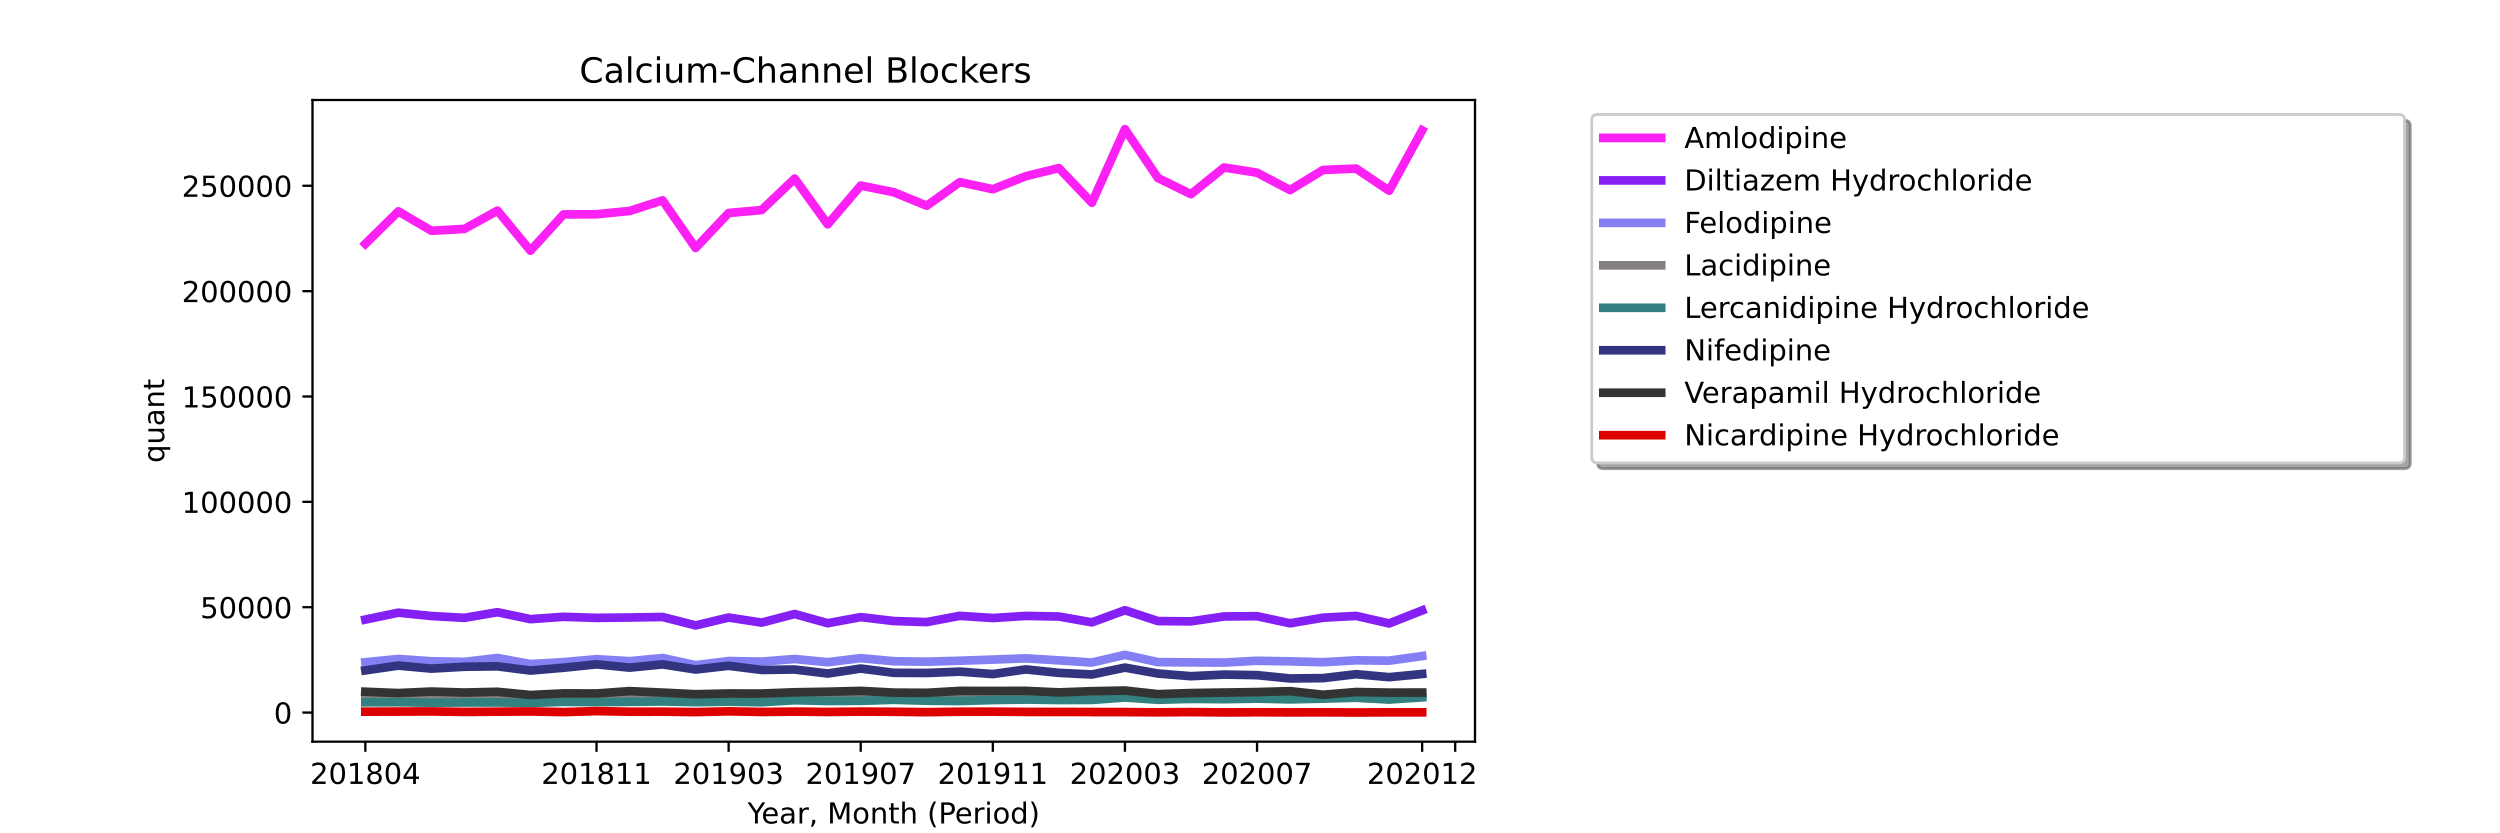 <?xml version="1.0" encoding="utf-8" standalone="no"?>
<!DOCTYPE svg PUBLIC "-//W3C//DTD SVG 1.1//EN"
  "http://www.w3.org/Graphics/SVG/1.1/DTD/svg11.dtd">
<!-- Created with matplotlib (https://matplotlib.org/) -->
<svg height="288pt" version="1.1" viewBox="0 0 864 288" width="864pt" xmlns="http://www.w3.org/2000/svg" xmlns:xlink="http://www.w3.org/1999/xlink">
 <defs>
  <style type="text/css">*{stroke-linecap:butt;stroke-linejoin:round;}</style>
 </defs>
 <g id="figure_1">
  <g id="patch_1">
   <path d="M 0 288 
L 864 288 
L 864 0 
L 0 0 
z
" style="fill:#ffffff;"/>
  </g>
  <g id="axes_1">
   <g id="patch_2">
    <path d="M 108 256.32 
L 509.76 256.32 
L 509.76 34.56 
L 108 34.56 
z
" style="fill:#ffffff;"/>
   </g>
   <g id="matplotlib.axis_1">
    <g id="xtick_1">
     <g id="line2d_1">
      <defs>
       <path d="M 0 0 
L 0 3.5 
" id="m76e50d33f9" style="stroke:#000000;stroke-width:0.8;"/>
      </defs>
      <g>
       <use style="stroke:#000000;stroke-width:0.8;" x="126.262" xlink:href="#m76e50d33f9" y="256.32"/>
      </g>
     </g>
     <g id="text_1">
      <!-- 201804 -->
      <g transform="translate(107.174 270.918)scale(0.1 -0.1)">
       <defs>
        <path d="M 19.188 8.297 
L 53.609 8.297 
L 53.609 0 
L 7.328 0 
L 7.328 8.297 
Q 12.938 14.109 22.625 23.891 
Q 32.328 33.688 34.812 36.531 
Q 39.547 41.844 41.422 45.531 
Q 43.312 49.219 43.312 52.781 
Q 43.312 58.594 39.234 62.25 
Q 35.156 65.922 28.609 65.922 
Q 23.969 65.922 18.812 64.312 
Q 13.672 62.703 7.812 59.422 
L 7.812 69.391 
Q 13.766 71.781 18.938 73 
Q 24.125 74.219 28.422 74.219 
Q 39.75 74.219 46.484 68.547 
Q 53.219 62.891 53.219 53.422 
Q 53.219 48.922 51.531 44.891 
Q 49.859 40.875 45.406 35.406 
Q 44.188 33.984 37.641 27.219 
Q 31.109 20.453 19.188 8.297 
z
" id="DejaVuSans-50"/>
        <path d="M 31.781 66.406 
Q 24.172 66.406 20.328 58.906 
Q 16.5 51.422 16.5 36.375 
Q 16.5 21.391 20.328 13.891 
Q 24.172 6.391 31.781 6.391 
Q 39.453 6.391 43.281 13.891 
Q 47.125 21.391 47.125 36.375 
Q 47.125 51.422 43.281 58.906 
Q 39.453 66.406 31.781 66.406 
z
M 31.781 74.219 
Q 44.047 74.219 50.516 64.516 
Q 56.984 54.828 56.984 36.375 
Q 56.984 17.969 50.516 8.266 
Q 44.047 -1.422 31.781 -1.422 
Q 19.531 -1.422 13.062 8.266 
Q 6.594 17.969 6.594 36.375 
Q 6.594 54.828 13.062 64.516 
Q 19.531 74.219 31.781 74.219 
z
" id="DejaVuSans-48"/>
        <path d="M 12.406 8.297 
L 28.516 8.297 
L 28.516 63.922 
L 10.984 60.406 
L 10.984 69.391 
L 28.422 72.906 
L 38.281 72.906 
L 38.281 8.297 
L 54.391 8.297 
L 54.391 0 
L 12.406 0 
z
" id="DejaVuSans-49"/>
        <path d="M 31.781 34.625 
Q 24.75 34.625 20.719 30.859 
Q 16.703 27.094 16.703 20.516 
Q 16.703 13.922 20.719 10.156 
Q 24.75 6.391 31.781 6.391 
Q 38.812 6.391 42.859 10.172 
Q 46.922 13.969 46.922 20.516 
Q 46.922 27.094 42.891 30.859 
Q 38.875 34.625 31.781 34.625 
z
M 21.922 38.812 
Q 15.578 40.375 12.031 44.719 
Q 8.5 49.078 8.5 55.328 
Q 8.5 64.062 14.719 69.141 
Q 20.953 74.219 31.781 74.219 
Q 42.672 74.219 48.875 69.141 
Q 55.078 64.062 55.078 55.328 
Q 55.078 49.078 51.531 44.719 
Q 48 40.375 41.703 38.812 
Q 48.828 37.156 52.797 32.312 
Q 56.781 27.484 56.781 20.516 
Q 56.781 9.906 50.312 4.234 
Q 43.844 -1.422 31.781 -1.422 
Q 19.734 -1.422 13.25 4.234 
Q 6.781 9.906 6.781 20.516 
Q 6.781 27.484 10.781 32.312 
Q 14.797 37.156 21.922 38.812 
z
M 18.312 54.391 
Q 18.312 48.734 21.844 45.562 
Q 25.391 42.391 31.781 42.391 
Q 38.141 42.391 41.719 45.562 
Q 45.312 48.734 45.312 54.391 
Q 45.312 60.062 41.719 63.234 
Q 38.141 66.406 31.781 66.406 
Q 25.391 66.406 21.844 63.234 
Q 18.312 60.062 18.312 54.391 
z
" id="DejaVuSans-56"/>
        <path d="M 37.797 64.312 
L 12.891 25.391 
L 37.797 25.391 
z
M 35.203 72.906 
L 47.609 72.906 
L 47.609 25.391 
L 58.016 25.391 
L 58.016 17.188 
L 47.609 17.188 
L 47.609 0 
L 37.797 0 
L 37.797 17.188 
L 4.891 17.188 
L 4.891 26.703 
z
" id="DejaVuSans-52"/>
       </defs>
       <use xlink:href="#DejaVuSans-50"/>
       <use x="63.623" xlink:href="#DejaVuSans-48"/>
       <use x="127.246" xlink:href="#DejaVuSans-49"/>
       <use x="190.869" xlink:href="#DejaVuSans-56"/>
       <use x="254.492" xlink:href="#DejaVuSans-48"/>
       <use x="318.115" xlink:href="#DejaVuSans-52"/>
      </g>
     </g>
    </g>
    <g id="xtick_2">
     <g id="line2d_2">
      <g>
       <use style="stroke:#000000;stroke-width:0.8;" x="206.157" xlink:href="#m76e50d33f9" y="256.32"/>
      </g>
     </g>
     <g id="text_2">
      <!-- 201811 -->
      <g transform="translate(187.07 270.918)scale(0.1 -0.1)">
       <use xlink:href="#DejaVuSans-50"/>
       <use x="63.623" xlink:href="#DejaVuSans-48"/>
       <use x="127.246" xlink:href="#DejaVuSans-49"/>
       <use x="190.869" xlink:href="#DejaVuSans-56"/>
       <use x="254.492" xlink:href="#DejaVuSans-49"/>
       <use x="318.115" xlink:href="#DejaVuSans-49"/>
      </g>
     </g>
    </g>
    <g id="xtick_3">
     <g id="line2d_3">
      <g>
       <use style="stroke:#000000;stroke-width:0.8;" x="251.812" xlink:href="#m76e50d33f9" y="256.32"/>
      </g>
     </g>
     <g id="text_3">
      <!-- 201903 -->
      <g transform="translate(232.724 270.918)scale(0.1 -0.1)">
       <defs>
        <path d="M 10.984 1.516 
L 10.984 10.5 
Q 14.703 8.734 18.5 7.812 
Q 22.312 6.891 25.984 6.891 
Q 35.75 6.891 40.891 13.453 
Q 46.047 20.016 46.781 33.406 
Q 43.953 29.203 39.594 26.953 
Q 35.25 24.703 29.984 24.703 
Q 19.047 24.703 12.672 31.312 
Q 6.297 37.938 6.297 49.422 
Q 6.297 60.641 12.938 67.422 
Q 19.578 74.219 30.609 74.219 
Q 43.266 74.219 49.922 64.516 
Q 56.594 54.828 56.594 36.375 
Q 56.594 19.141 48.406 8.859 
Q 40.234 -1.422 26.422 -1.422 
Q 22.703 -1.422 18.891 -0.688 
Q 15.094 0.047 10.984 1.516 
z
M 30.609 32.422 
Q 37.25 32.422 41.125 36.953 
Q 45.016 41.5 45.016 49.422 
Q 45.016 57.281 41.125 61.844 
Q 37.25 66.406 30.609 66.406 
Q 23.969 66.406 20.094 61.844 
Q 16.219 57.281 16.219 49.422 
Q 16.219 41.5 20.094 36.953 
Q 23.969 32.422 30.609 32.422 
z
" id="DejaVuSans-57"/>
        <path d="M 40.578 39.312 
Q 47.656 37.797 51.625 33 
Q 55.609 28.219 55.609 21.188 
Q 55.609 10.406 48.188 4.484 
Q 40.766 -1.422 27.094 -1.422 
Q 22.516 -1.422 17.656 -0.516 
Q 12.797 0.391 7.625 2.203 
L 7.625 11.719 
Q 11.719 9.328 16.594 8.109 
Q 21.484 6.891 26.812 6.891 
Q 36.078 6.891 40.938 10.547 
Q 45.797 14.203 45.797 21.188 
Q 45.797 27.641 41.281 31.266 
Q 36.766 34.906 28.719 34.906 
L 20.219 34.906 
L 20.219 43.016 
L 29.109 43.016 
Q 36.375 43.016 40.234 45.922 
Q 44.094 48.828 44.094 54.297 
Q 44.094 59.906 40.109 62.906 
Q 36.141 65.922 28.719 65.922 
Q 24.656 65.922 20.016 65.031 
Q 15.375 64.156 9.812 62.312 
L 9.812 71.094 
Q 15.438 72.656 20.344 73.438 
Q 25.25 74.219 29.594 74.219 
Q 40.828 74.219 47.359 69.109 
Q 53.906 64.016 53.906 55.328 
Q 53.906 49.266 50.438 45.094 
Q 46.969 40.922 40.578 39.312 
z
" id="DejaVuSans-51"/>
       </defs>
       <use xlink:href="#DejaVuSans-50"/>
       <use x="63.623" xlink:href="#DejaVuSans-48"/>
       <use x="127.246" xlink:href="#DejaVuSans-49"/>
       <use x="190.869" xlink:href="#DejaVuSans-57"/>
       <use x="254.492" xlink:href="#DejaVuSans-48"/>
       <use x="318.115" xlink:href="#DejaVuSans-51"/>
      </g>
     </g>
    </g>
    <g id="xtick_4">
     <g id="line2d_4">
      <g>
       <use style="stroke:#000000;stroke-width:0.8;" x="297.466" xlink:href="#m76e50d33f9" y="256.32"/>
      </g>
     </g>
     <g id="text_4">
      <!-- 201907 -->
      <g transform="translate(278.379 270.918)scale(0.1 -0.1)">
       <defs>
        <path d="M 8.203 72.906 
L 55.078 72.906 
L 55.078 68.703 
L 28.609 0 
L 18.312 0 
L 43.219 64.594 
L 8.203 64.594 
z
" id="DejaVuSans-55"/>
       </defs>
       <use xlink:href="#DejaVuSans-50"/>
       <use x="63.623" xlink:href="#DejaVuSans-48"/>
       <use x="127.246" xlink:href="#DejaVuSans-49"/>
       <use x="190.869" xlink:href="#DejaVuSans-57"/>
       <use x="254.492" xlink:href="#DejaVuSans-48"/>
       <use x="318.115" xlink:href="#DejaVuSans-55"/>
      </g>
     </g>
    </g>
    <g id="xtick_5">
     <g id="line2d_5">
      <g>
       <use style="stroke:#000000;stroke-width:0.8;" x="343.121" xlink:href="#m76e50d33f9" y="256.32"/>
      </g>
     </g>
     <g id="text_5">
      <!-- 201911 -->
      <g transform="translate(324.033 270.918)scale(0.1 -0.1)">
       <use xlink:href="#DejaVuSans-50"/>
       <use x="63.623" xlink:href="#DejaVuSans-48"/>
       <use x="127.246" xlink:href="#DejaVuSans-49"/>
       <use x="190.869" xlink:href="#DejaVuSans-57"/>
       <use x="254.492" xlink:href="#DejaVuSans-49"/>
       <use x="318.115" xlink:href="#DejaVuSans-49"/>
      </g>
     </g>
    </g>
    <g id="xtick_6">
     <g id="line2d_6">
      <g>
       <use style="stroke:#000000;stroke-width:0.8;" x="388.775" xlink:href="#m76e50d33f9" y="256.32"/>
      </g>
     </g>
     <g id="text_6">
      <!-- 202003 -->
      <g transform="translate(369.688 270.918)scale(0.1 -0.1)">
       <use xlink:href="#DejaVuSans-50"/>
       <use x="63.623" xlink:href="#DejaVuSans-48"/>
       <use x="127.246" xlink:href="#DejaVuSans-50"/>
       <use x="190.869" xlink:href="#DejaVuSans-48"/>
       <use x="254.492" xlink:href="#DejaVuSans-48"/>
       <use x="318.115" xlink:href="#DejaVuSans-51"/>
      </g>
     </g>
    </g>
    <g id="xtick_7">
     <g id="line2d_7">
      <g>
       <use style="stroke:#000000;stroke-width:0.8;" x="434.43" xlink:href="#m76e50d33f9" y="256.32"/>
      </g>
     </g>
     <g id="text_7">
      <!-- 202007 -->
      <g transform="translate(415.342 270.918)scale(0.1 -0.1)">
       <use xlink:href="#DejaVuSans-50"/>
       <use x="63.623" xlink:href="#DejaVuSans-48"/>
       <use x="127.246" xlink:href="#DejaVuSans-50"/>
       <use x="190.869" xlink:href="#DejaVuSans-48"/>
       <use x="254.492" xlink:href="#DejaVuSans-48"/>
       <use x="318.115" xlink:href="#DejaVuSans-55"/>
      </g>
     </g>
    </g>
    <g id="xtick_8">
     <g id="line2d_8">
      <g>
       <use style="stroke:#000000;stroke-width:0.8;" x="491.498" xlink:href="#m76e50d33f9" y="256.32"/>
      </g>
     </g>
     <g id="text_8">
      <!-- 202012 -->
      <g transform="translate(472.411 270.918)scale(0.1 -0.1)">
       <use xlink:href="#DejaVuSans-50"/>
       <use x="63.623" xlink:href="#DejaVuSans-48"/>
       <use x="127.246" xlink:href="#DejaVuSans-50"/>
       <use x="190.869" xlink:href="#DejaVuSans-48"/>
       <use x="254.492" xlink:href="#DejaVuSans-49"/>
       <use x="318.115" xlink:href="#DejaVuSans-50"/>
      </g>
     </g>
    </g>
    <g id="xtick_9">
     <g id="line2d_9">
      <g>
       <use style="stroke:#000000;stroke-width:0.8;" x="502.912" xlink:href="#m76e50d33f9" y="256.32"/>
      </g>
     </g>
    </g>
    <g id="text_9">
     <!-- Year, Month (Period) -->
     <g transform="translate(258.364 284.597)scale(0.1 -0.1)">
      <defs>
       <path d="M -0.203 72.906 
L 10.406 72.906 
L 30.609 42.922 
L 50.688 72.906 
L 61.281 72.906 
L 35.5 34.719 
L 35.5 0 
L 25.594 0 
L 25.594 34.719 
z
" id="DejaVuSans-89"/>
       <path d="M 56.203 29.594 
L 56.203 25.203 
L 14.891 25.203 
Q 15.484 15.922 20.484 11.062 
Q 25.484 6.203 34.422 6.203 
Q 39.594 6.203 44.453 7.469 
Q 49.312 8.734 54.109 11.281 
L 54.109 2.781 
Q 49.266 0.734 44.188 -0.344 
Q 39.109 -1.422 33.891 -1.422 
Q 20.797 -1.422 13.156 6.188 
Q 5.516 13.812 5.516 26.812 
Q 5.516 40.234 12.766 48.109 
Q 20.016 56 32.328 56 
Q 43.359 56 49.781 48.891 
Q 56.203 41.797 56.203 29.594 
z
M 47.219 32.234 
Q 47.125 39.594 43.094 43.984 
Q 39.062 48.391 32.422 48.391 
Q 24.906 48.391 20.391 44.141 
Q 15.875 39.891 15.188 32.172 
z
" id="DejaVuSans-101"/>
       <path d="M 34.281 27.484 
Q 23.391 27.484 19.188 25 
Q 14.984 22.516 14.984 16.5 
Q 14.984 11.719 18.141 8.906 
Q 21.297 6.109 26.703 6.109 
Q 34.188 6.109 38.703 11.406 
Q 43.219 16.703 43.219 25.484 
L 43.219 27.484 
z
M 52.203 31.203 
L 52.203 0 
L 43.219 0 
L 43.219 8.297 
Q 40.141 3.328 35.547 0.953 
Q 30.953 -1.422 24.312 -1.422 
Q 15.922 -1.422 10.953 3.297 
Q 6 8.016 6 15.922 
Q 6 25.141 12.172 29.828 
Q 18.359 34.516 30.609 34.516 
L 43.219 34.516 
L 43.219 35.406 
Q 43.219 41.609 39.141 45 
Q 35.062 48.391 27.688 48.391 
Q 23 48.391 18.547 47.266 
Q 14.109 46.141 10.016 43.891 
L 10.016 52.203 
Q 14.938 54.109 19.578 55.047 
Q 24.219 56 28.609 56 
Q 40.484 56 46.344 49.844 
Q 52.203 43.703 52.203 31.203 
z
" id="DejaVuSans-97"/>
       <path d="M 41.109 46.297 
Q 39.594 47.172 37.812 47.578 
Q 36.031 48 33.891 48 
Q 26.266 48 22.188 43.047 
Q 18.109 38.094 18.109 28.812 
L 18.109 0 
L 9.078 0 
L 9.078 54.688 
L 18.109 54.688 
L 18.109 46.188 
Q 20.953 51.172 25.484 53.578 
Q 30.031 56 36.531 56 
Q 37.453 56 38.578 55.875 
Q 39.703 55.766 41.062 55.516 
z
" id="DejaVuSans-114"/>
       <path d="M 11.719 12.406 
L 22.016 12.406 
L 22.016 4 
L 14.016 -11.625 
L 7.719 -11.625 
L 11.719 4 
z
" id="DejaVuSans-44"/>
       <path id="DejaVuSans-32"/>
       <path d="M 9.812 72.906 
L 24.516 72.906 
L 43.109 23.297 
L 61.812 72.906 
L 76.516 72.906 
L 76.516 0 
L 66.891 0 
L 66.891 64.016 
L 48.094 14.016 
L 38.188 14.016 
L 19.391 64.016 
L 19.391 0 
L 9.812 0 
z
" id="DejaVuSans-77"/>
       <path d="M 30.609 48.391 
Q 23.391 48.391 19.188 42.75 
Q 14.984 37.109 14.984 27.297 
Q 14.984 17.484 19.156 11.844 
Q 23.344 6.203 30.609 6.203 
Q 37.797 6.203 41.984 11.859 
Q 46.188 17.531 46.188 27.297 
Q 46.188 37.016 41.984 42.703 
Q 37.797 48.391 30.609 48.391 
z
M 30.609 56 
Q 42.328 56 49.016 48.375 
Q 55.719 40.766 55.719 27.297 
Q 55.719 13.875 49.016 6.219 
Q 42.328 -1.422 30.609 -1.422 
Q 18.844 -1.422 12.172 6.219 
Q 5.516 13.875 5.516 27.297 
Q 5.516 40.766 12.172 48.375 
Q 18.844 56 30.609 56 
z
" id="DejaVuSans-111"/>
       <path d="M 54.891 33.016 
L 54.891 0 
L 45.906 0 
L 45.906 32.719 
Q 45.906 40.484 42.875 44.328 
Q 39.844 48.188 33.797 48.188 
Q 26.516 48.188 22.312 43.547 
Q 18.109 38.922 18.109 30.906 
L 18.109 0 
L 9.078 0 
L 9.078 54.688 
L 18.109 54.688 
L 18.109 46.188 
Q 21.344 51.125 25.703 53.562 
Q 30.078 56 35.797 56 
Q 45.219 56 50.047 50.172 
Q 54.891 44.344 54.891 33.016 
z
" id="DejaVuSans-110"/>
       <path d="M 18.312 70.219 
L 18.312 54.688 
L 36.812 54.688 
L 36.812 47.703 
L 18.312 47.703 
L 18.312 18.016 
Q 18.312 11.328 20.141 9.422 
Q 21.969 7.516 27.594 7.516 
L 36.812 7.516 
L 36.812 0 
L 27.594 0 
Q 17.188 0 13.234 3.875 
Q 9.281 7.766 9.281 18.016 
L 9.281 47.703 
L 2.688 47.703 
L 2.688 54.688 
L 9.281 54.688 
L 9.281 70.219 
z
" id="DejaVuSans-116"/>
       <path d="M 54.891 33.016 
L 54.891 0 
L 45.906 0 
L 45.906 32.719 
Q 45.906 40.484 42.875 44.328 
Q 39.844 48.188 33.797 48.188 
Q 26.516 48.188 22.312 43.547 
Q 18.109 38.922 18.109 30.906 
L 18.109 0 
L 9.078 0 
L 9.078 75.984 
L 18.109 75.984 
L 18.109 46.188 
Q 21.344 51.125 25.703 53.562 
Q 30.078 56 35.797 56 
Q 45.219 56 50.047 50.172 
Q 54.891 44.344 54.891 33.016 
z
" id="DejaVuSans-104"/>
       <path d="M 31 75.875 
Q 24.469 64.656 21.281 53.656 
Q 18.109 42.672 18.109 31.391 
Q 18.109 20.125 21.312 9.062 
Q 24.516 -2 31 -13.188 
L 23.188 -13.188 
Q 15.875 -1.703 12.234 9.375 
Q 8.594 20.453 8.594 31.391 
Q 8.594 42.281 12.203 53.312 
Q 15.828 64.359 23.188 75.875 
z
" id="DejaVuSans-40"/>
       <path d="M 19.672 64.797 
L 19.672 37.406 
L 32.078 37.406 
Q 38.969 37.406 42.719 40.969 
Q 46.484 44.531 46.484 51.125 
Q 46.484 57.672 42.719 61.234 
Q 38.969 64.797 32.078 64.797 
z
M 9.812 72.906 
L 32.078 72.906 
Q 44.344 72.906 50.609 67.359 
Q 56.891 61.812 56.891 51.125 
Q 56.891 40.328 50.609 34.812 
Q 44.344 29.297 32.078 29.297 
L 19.672 29.297 
L 19.672 0 
L 9.812 0 
z
" id="DejaVuSans-80"/>
       <path d="M 9.422 54.688 
L 18.406 54.688 
L 18.406 0 
L 9.422 0 
z
M 9.422 75.984 
L 18.406 75.984 
L 18.406 64.594 
L 9.422 64.594 
z
" id="DejaVuSans-105"/>
       <path d="M 45.406 46.391 
L 45.406 75.984 
L 54.391 75.984 
L 54.391 0 
L 45.406 0 
L 45.406 8.203 
Q 42.578 3.328 38.25 0.953 
Q 33.938 -1.422 27.875 -1.422 
Q 17.969 -1.422 11.734 6.484 
Q 5.516 14.406 5.516 27.297 
Q 5.516 40.188 11.734 48.094 
Q 17.969 56 27.875 56 
Q 33.938 56 38.25 53.625 
Q 42.578 51.266 45.406 46.391 
z
M 14.797 27.297 
Q 14.797 17.391 18.875 11.75 
Q 22.953 6.109 30.078 6.109 
Q 37.203 6.109 41.297 11.75 
Q 45.406 17.391 45.406 27.297 
Q 45.406 37.203 41.297 42.844 
Q 37.203 48.484 30.078 48.484 
Q 22.953 48.484 18.875 42.844 
Q 14.797 37.203 14.797 27.297 
z
" id="DejaVuSans-100"/>
       <path d="M 8.016 75.875 
L 15.828 75.875 
Q 23.141 64.359 26.781 53.312 
Q 30.422 42.281 30.422 31.391 
Q 30.422 20.453 26.781 9.375 
Q 23.141 -1.703 15.828 -13.188 
L 8.016 -13.188 
Q 14.5 -2 17.703 9.062 
Q 20.906 20.125 20.906 31.391 
Q 20.906 42.672 17.703 53.656 
Q 14.5 64.656 8.016 75.875 
z
" id="DejaVuSans-41"/>
      </defs>
      <use xlink:href="#DejaVuSans-89"/>
      <use x="47.834" xlink:href="#DejaVuSans-101"/>
      <use x="109.357" xlink:href="#DejaVuSans-97"/>
      <use x="170.637" xlink:href="#DejaVuSans-114"/>
      <use x="211.75" xlink:href="#DejaVuSans-44"/>
      <use x="243.537" xlink:href="#DejaVuSans-32"/>
      <use x="275.324" xlink:href="#DejaVuSans-77"/>
      <use x="361.604" xlink:href="#DejaVuSans-111"/>
      <use x="422.785" xlink:href="#DejaVuSans-110"/>
      <use x="486.164" xlink:href="#DejaVuSans-116"/>
      <use x="525.373" xlink:href="#DejaVuSans-104"/>
      <use x="588.752" xlink:href="#DejaVuSans-32"/>
      <use x="620.539" xlink:href="#DejaVuSans-40"/>
      <use x="659.553" xlink:href="#DejaVuSans-80"/>
      <use x="716.23" xlink:href="#DejaVuSans-101"/>
      <use x="777.754" xlink:href="#DejaVuSans-114"/>
      <use x="818.867" xlink:href="#DejaVuSans-105"/>
      <use x="846.65" xlink:href="#DejaVuSans-111"/>
      <use x="907.832" xlink:href="#DejaVuSans-100"/>
      <use x="971.309" xlink:href="#DejaVuSans-41"/>
     </g>
    </g>
   </g>
   <g id="matplotlib.axis_2">
    <g id="ytick_1">
     <g id="line2d_10">
      <defs>
       <path d="M 0 0 
L -3.5 0 
" id="m668c47d382" style="stroke:#000000;stroke-width:0.8;"/>
      </defs>
      <g>
       <use style="stroke:#000000;stroke-width:0.8;" x="108" xlink:href="#m668c47d382" y="246.26"/>
      </g>
     </g>
     <g id="text_10">
      <!-- 0 -->
      <g transform="translate(94.638 250.06)scale(0.1 -0.1)">
       <use xlink:href="#DejaVuSans-48"/>
      </g>
     </g>
    </g>
    <g id="ytick_2">
     <g id="line2d_11">
      <g>
       <use style="stroke:#000000;stroke-width:0.8;" x="108" xlink:href="#m668c47d382" y="209.85"/>
      </g>
     </g>
     <g id="text_11">
      <!-- 50000 -->
      <g transform="translate(69.188 213.649)scale(0.1 -0.1)">
       <defs>
        <path d="M 10.797 72.906 
L 49.516 72.906 
L 49.516 64.594 
L 19.828 64.594 
L 19.828 46.734 
Q 21.969 47.469 24.109 47.828 
Q 26.266 48.188 28.422 48.188 
Q 40.625 48.188 47.75 41.5 
Q 54.891 34.812 54.891 23.391 
Q 54.891 11.625 47.562 5.094 
Q 40.234 -1.422 26.906 -1.422 
Q 22.312 -1.422 17.547 -0.641 
Q 12.797 0.141 7.719 1.703 
L 7.719 11.625 
Q 12.109 9.234 16.797 8.062 
Q 21.484 6.891 26.703 6.891 
Q 35.156 6.891 40.078 11.328 
Q 45.016 15.766 45.016 23.391 
Q 45.016 31 40.078 35.438 
Q 35.156 39.891 26.703 39.891 
Q 22.75 39.891 18.812 39.016 
Q 14.891 38.141 10.797 36.281 
z
" id="DejaVuSans-53"/>
       </defs>
       <use xlink:href="#DejaVuSans-53"/>
       <use x="63.623" xlink:href="#DejaVuSans-48"/>
       <use x="127.246" xlink:href="#DejaVuSans-48"/>
       <use x="190.869" xlink:href="#DejaVuSans-48"/>
       <use x="254.492" xlink:href="#DejaVuSans-48"/>
      </g>
     </g>
    </g>
    <g id="ytick_3">
     <g id="line2d_12">
      <g>
       <use style="stroke:#000000;stroke-width:0.8;" x="108" xlink:href="#m668c47d382" y="173.44"/>
      </g>
     </g>
     <g id="text_12">
      <!-- 100000 -->
      <g transform="translate(62.825 177.239)scale(0.1 -0.1)">
       <use xlink:href="#DejaVuSans-49"/>
       <use x="63.623" xlink:href="#DejaVuSans-48"/>
       <use x="127.246" xlink:href="#DejaVuSans-48"/>
       <use x="190.869" xlink:href="#DejaVuSans-48"/>
       <use x="254.492" xlink:href="#DejaVuSans-48"/>
       <use x="318.115" xlink:href="#DejaVuSans-48"/>
      </g>
     </g>
    </g>
    <g id="ytick_4">
     <g id="line2d_13">
      <g>
       <use style="stroke:#000000;stroke-width:0.8;" x="108" xlink:href="#m668c47d382" y="137.03"/>
      </g>
     </g>
     <g id="text_13">
      <!-- 150000 -->
      <g transform="translate(62.825 140.829)scale(0.1 -0.1)">
       <use xlink:href="#DejaVuSans-49"/>
       <use x="63.623" xlink:href="#DejaVuSans-53"/>
       <use x="127.246" xlink:href="#DejaVuSans-48"/>
       <use x="190.869" xlink:href="#DejaVuSans-48"/>
       <use x="254.492" xlink:href="#DejaVuSans-48"/>
       <use x="318.115" xlink:href="#DejaVuSans-48"/>
      </g>
     </g>
    </g>
    <g id="ytick_5">
     <g id="line2d_14">
      <g>
       <use style="stroke:#000000;stroke-width:0.8;" x="108" xlink:href="#m668c47d382" y="100.619"/>
      </g>
     </g>
     <g id="text_14">
      <!-- 200000 -->
      <g transform="translate(62.825 104.419)scale(0.1 -0.1)">
       <use xlink:href="#DejaVuSans-50"/>
       <use x="63.623" xlink:href="#DejaVuSans-48"/>
       <use x="127.246" xlink:href="#DejaVuSans-48"/>
       <use x="190.869" xlink:href="#DejaVuSans-48"/>
       <use x="254.492" xlink:href="#DejaVuSans-48"/>
       <use x="318.115" xlink:href="#DejaVuSans-48"/>
      </g>
     </g>
    </g>
    <g id="ytick_6">
     <g id="line2d_15">
      <g>
       <use style="stroke:#000000;stroke-width:0.8;" x="108" xlink:href="#m668c47d382" y="64.209"/>
      </g>
     </g>
     <g id="text_15">
      <!-- 250000 -->
      <g transform="translate(62.825 68.008)scale(0.1 -0.1)">
       <use xlink:href="#DejaVuSans-50"/>
       <use x="63.623" xlink:href="#DejaVuSans-53"/>
       <use x="127.246" xlink:href="#DejaVuSans-48"/>
       <use x="190.869" xlink:href="#DejaVuSans-48"/>
       <use x="254.492" xlink:href="#DejaVuSans-48"/>
       <use x="318.115" xlink:href="#DejaVuSans-48"/>
      </g>
     </g>
    </g>
    <g id="text_16">
     <!-- quant -->
     <g transform="translate(56.745 159.976)rotate(-90)scale(0.1 -0.1)">
      <defs>
       <path d="M 14.797 27.297 
Q 14.797 17.391 18.875 11.75 
Q 22.953 6.109 30.078 6.109 
Q 37.203 6.109 41.297 11.75 
Q 45.406 17.391 45.406 27.297 
Q 45.406 37.203 41.297 42.844 
Q 37.203 48.484 30.078 48.484 
Q 22.953 48.484 18.875 42.844 
Q 14.797 37.203 14.797 27.297 
z
M 45.406 8.203 
Q 42.578 3.328 38.25 0.953 
Q 33.938 -1.422 27.875 -1.422 
Q 17.969 -1.422 11.734 6.484 
Q 5.516 14.406 5.516 27.297 
Q 5.516 40.188 11.734 48.094 
Q 17.969 56 27.875 56 
Q 33.938 56 38.25 53.625 
Q 42.578 51.266 45.406 46.391 
L 45.406 54.688 
L 54.391 54.688 
L 54.391 -20.797 
L 45.406 -20.797 
z
" id="DejaVuSans-113"/>
       <path d="M 8.5 21.578 
L 8.5 54.688 
L 17.484 54.688 
L 17.484 21.922 
Q 17.484 14.156 20.5 10.266 
Q 23.531 6.391 29.594 6.391 
Q 36.859 6.391 41.078 11.031 
Q 45.312 15.672 45.312 23.688 
L 45.312 54.688 
L 54.297 54.688 
L 54.297 0 
L 45.312 0 
L 45.312 8.406 
Q 42.047 3.422 37.719 1 
Q 33.406 -1.422 27.688 -1.422 
Q 18.266 -1.422 13.375 4.438 
Q 8.5 10.297 8.5 21.578 
z
M 31.109 56 
z
" id="DejaVuSans-117"/>
      </defs>
      <use xlink:href="#DejaVuSans-113"/>
      <use x="63.477" xlink:href="#DejaVuSans-117"/>
      <use x="126.855" xlink:href="#DejaVuSans-97"/>
      <use x="188.135" xlink:href="#DejaVuSans-110"/>
      <use x="251.514" xlink:href="#DejaVuSans-116"/>
     </g>
    </g>
   </g>
   <g id="line2d_16">
    <path clip-path="url(#p418e260794)" d="M 126.262 84.275 
L 137.675 73.049 
L 149.089 79.75 
L 160.503 79.116 
L 171.916 72.796 
L 183.33 86.641 
L 194.744 74.109 
L 206.157 74.047 
L 217.571 72.909 
L 228.985 69.239 
L 240.398 85.689 
L 251.812 73.614 
L 263.225 72.594 
L 274.639 61.716 
L 286.053 77.522 
L 297.466 64.139 
L 308.88 66.432 
L 320.294 71.095 
L 331.707 62.948 
L 343.121 65.396 
L 354.535 60.884 
L 365.948 58.095 
L 377.362 70.062 
L 388.775 44.64 
L 400.189 61.521 
L 411.603 67.113 
L 423.016 57.878 
L 434.43 59.681 
L 445.844 65.689 
L 457.257 58.728 
L 468.671 58.263 
L 480.085 65.915 
L 491.498 45.049 
" style="fill:none;stroke:#fb20f3;stroke-linecap:square;stroke-width:3;"/>
   </g>
   <g id="line2d_17">
    <path clip-path="url(#p418e260794)" d="M 126.262 214.121 
L 137.675 211.739 
L 149.089 212.893 
L 160.503 213.53 
L 171.916 211.583 
L 183.33 213.977 
L 194.744 213.173 
L 206.157 213.538 
L 217.571 213.407 
L 228.985 213.231 
L 240.398 216.145 
L 251.812 213.419 
L 263.225 215.178 
L 274.639 212.202 
L 286.053 215.38 
L 297.466 213.273 
L 308.88 214.631 
L 320.294 214.991 
L 331.707 212.833 
L 343.121 213.589 
L 354.535 212.858 
L 365.948 213.071 
L 377.362 215.085 
L 388.775 210.899 
L 400.189 214.646 
L 411.603 214.742 
L 423.016 213.053 
L 434.43 212.955 
L 445.844 215.414 
L 457.257 213.477 
L 468.671 212.854 
L 480.085 215.464 
L 491.498 210.964 
" style="fill:none;stroke:#8420f3;stroke-linecap:square;stroke-width:3;"/>
   </g>
   <g id="line2d_18">
    <path clip-path="url(#p418e260794)" d="M 126.262 228.87 
L 137.675 227.741 
L 149.089 228.531 
L 160.503 228.745 
L 171.916 227.402 
L 183.33 229.497 
L 194.744 228.84 
L 206.157 227.82 
L 217.571 228.505 
L 228.985 227.408 
L 240.398 229.882 
L 251.812 228.467 
L 263.225 228.651 
L 274.639 227.755 
L 286.053 228.856 
L 297.466 227.458 
L 308.88 228.518 
L 320.294 228.679 
L 331.707 228.353 
L 343.121 227.955 
L 354.535 227.524 
L 365.948 228.223 
L 377.362 228.964 
L 388.775 226.319 
L 400.189 228.829 
L 411.603 228.924 
L 423.016 228.987 
L 434.43 228.368 
L 445.844 228.562 
L 457.257 228.858 
L 468.671 228.205 
L 480.085 228.333 
L 491.498 226.722 
" style="fill:none;stroke:#8480f3;stroke-linecap:square;stroke-width:3;"/>
   </g>
   <g id="line2d_19">
    <path clip-path="url(#p418e260794)" d="M 126.262 241.153 
L 137.675 240.669 
L 149.089 241.285 
L 160.503 241.081 
L 171.916 241.28 
L 183.33 241.713 
L 194.744 240.974 
L 206.157 241.092 
L 217.571 241.224 
L 228.985 241.28 
L 240.398 241.346 
L 251.812 241.418 
L 263.225 241.157 
L 274.639 240.913 
L 286.053 241.917 
L 297.466 241.086 
L 308.88 241.173 
L 320.294 241.352 
L 331.707 240.754 
L 343.121 241.51 
L 354.535 240.832 
L 365.948 240.663 
L 377.362 241.744 
L 388.775 240.281 
L 400.189 241.27 
L 411.603 241.525 
L 423.016 241.26 
L 434.43 241.321 
L 445.844 241.212 
L 457.257 241.138 
L 468.671 241.061 
L 480.085 241.606 
L 491.498 239.96 
" style="fill:none;stroke:#84807f;stroke-linecap:square;stroke-width:3;"/>
   </g>
   <g id="line2d_20">
    <path clip-path="url(#p418e260794)" d="M 126.262 242.718 
L 137.675 242.687 
L 149.089 242.85 
L 160.503 242.78 
L 171.916 242.758 
L 183.33 242.942 
L 194.744 242.56 
L 206.157 242.646 
L 217.571 242.57 
L 228.985 242.432 
L 240.398 242.657 
L 251.812 242.509 
L 263.225 242.696 
L 274.639 241.999 
L 286.053 242.264 
L 297.466 242.208 
L 308.88 241.851 
L 320.294 242.18 
L 331.707 242.274 
L 343.121 241.938 
L 354.535 241.77 
L 365.948 241.928 
L 377.362 241.897 
L 388.775 241.066 
L 400.189 241.846 
L 411.603 241.519 
L 423.016 241.632 
L 434.43 241.448 
L 445.844 241.706 
L 457.257 241.448 
L 468.671 241.137 
L 480.085 241.754 
L 491.498 241.015 
" style="fill:none;stroke:#32807f;stroke-linecap:square;stroke-width:3;"/>
   </g>
   <g id="line2d_21">
    <path clip-path="url(#p418e260794)" d="M 126.262 231.68 
L 137.675 230.034 
L 149.089 231.079 
L 160.503 230.422 
L 171.916 230.286 
L 183.33 231.748 
L 194.744 230.77 
L 206.157 229.598 
L 217.571 230.734 
L 228.985 229.611 
L 240.398 231.38 
L 251.812 230.094 
L 263.225 231.537 
L 274.639 231.381 
L 286.053 232.773 
L 297.466 231.051 
L 308.88 232.526 
L 320.294 232.582 
L 331.707 232.12 
L 343.121 232.955 
L 354.535 231.352 
L 365.948 232.539 
L 377.362 233.104 
L 388.775 230.728 
L 400.189 232.773 
L 411.603 233.692 
L 423.016 233.134 
L 434.43 233.329 
L 445.844 234.479 
L 457.257 234.359 
L 468.671 232.999 
L 480.085 234.028 
L 491.498 232.93 
" style="fill:none;stroke:#32347f;stroke-linecap:square;stroke-width:3;"/>
   </g>
   <g id="line2d_22">
    <path clip-path="url(#p418e260794)" d="M 126.262 239.063 
L 137.675 239.529 
L 149.089 238.999 
L 160.503 239.348 
L 171.916 239.083 
L 183.33 240.194 
L 194.744 239.629 
L 206.157 239.676 
L 217.571 238.852 
L 228.985 239.364 
L 240.398 239.924 
L 251.812 239.664 
L 263.225 239.693 
L 274.639 239.249 
L 286.053 239.059 
L 297.466 238.769 
L 308.88 239.369 
L 320.294 239.442 
L 331.707 238.77 
L 343.121 238.792 
L 354.535 238.764 
L 365.948 239.292 
L 377.362 238.873 
L 388.775 238.652 
L 400.189 239.898 
L 411.603 239.518 
L 423.016 239.345 
L 434.43 239.179 
L 445.844 238.866 
L 457.257 240.103 
L 468.671 239.162 
L 480.085 239.366 
L 491.498 239.345 
" style="fill:none;stroke:#323433;stroke-linecap:square;stroke-width:3;"/>
   </g>
   <g id="line2d_23">
    <path clip-path="url(#p418e260794)" d="M 126.262 245.955 
L 137.675 245.914 
L 149.089 245.873 
L 160.503 246.036 
L 171.916 245.955 
L 183.33 245.873 
L 194.744 246.097 
L 206.157 245.751 
L 217.571 245.975 
L 228.985 245.955 
L 240.398 246.097 
L 251.812 245.832 
L 263.225 246.056 
L 274.639 245.934 
L 286.053 246.056 
L 297.466 245.934 
L 308.88 245.995 
L 320.294 246.118 
L 331.707 245.975 
L 343.121 245.955 
L 354.535 246.036 
L 365.948 246.036 
L 377.362 246.077 
L 388.775 246.097 
L 400.189 246.179 
L 411.603 246.097 
L 423.016 246.22 
L 434.43 246.158 
L 445.844 246.199 
L 457.257 246.179 
L 468.671 246.24 
L 480.085 246.179 
L 491.498 246.179 
" style="fill:none;stroke:#dd0000;stroke-linecap:square;stroke-width:3;"/>
   </g>
   <g id="patch_3">
    <path d="M 108 256.32 
L 108 34.56 
" style="fill:none;stroke:#000000;stroke-linecap:square;stroke-linejoin:miter;stroke-width:0.8;"/>
   </g>
   <g id="patch_4">
    <path d="M 509.76 256.32 
L 509.76 34.56 
" style="fill:none;stroke:#000000;stroke-linecap:square;stroke-linejoin:miter;stroke-width:0.8;"/>
   </g>
   <g id="patch_5">
    <path d="M 108 256.32 
L 509.76 256.32 
" style="fill:none;stroke:#000000;stroke-linecap:square;stroke-linejoin:miter;stroke-width:0.8;"/>
   </g>
   <g id="patch_6">
    <path d="M 108 34.56 
L 509.76 34.56 
" style="fill:none;stroke:#000000;stroke-linecap:square;stroke-linejoin:miter;stroke-width:0.8;"/>
   </g>
   <g id="text_17">
    <!-- Calcium-Channel Blockers                 -->
    <g transform="translate(200.225 28.56)scale(0.12 -0.12)">
     <defs>
      <path d="M 64.406 67.281 
L 64.406 56.891 
Q 59.422 61.531 53.781 63.812 
Q 48.141 66.109 41.797 66.109 
Q 29.297 66.109 22.656 58.469 
Q 16.016 50.828 16.016 36.375 
Q 16.016 21.969 22.656 14.328 
Q 29.297 6.688 41.797 6.688 
Q 48.141 6.688 53.781 8.984 
Q 59.422 11.281 64.406 15.922 
L 64.406 5.609 
Q 59.234 2.094 53.438 0.328 
Q 47.656 -1.422 41.219 -1.422 
Q 24.656 -1.422 15.125 8.703 
Q 5.609 18.844 5.609 36.375 
Q 5.609 53.953 15.125 64.078 
Q 24.656 74.219 41.219 74.219 
Q 47.75 74.219 53.531 72.484 
Q 59.328 70.75 64.406 67.281 
z
" id="DejaVuSans-67"/>
      <path d="M 9.422 75.984 
L 18.406 75.984 
L 18.406 0 
L 9.422 0 
z
" id="DejaVuSans-108"/>
      <path d="M 48.781 52.594 
L 48.781 44.188 
Q 44.969 46.297 41.141 47.344 
Q 37.312 48.391 33.406 48.391 
Q 24.656 48.391 19.812 42.844 
Q 14.984 37.312 14.984 27.297 
Q 14.984 17.281 19.812 11.734 
Q 24.656 6.203 33.406 6.203 
Q 37.312 6.203 41.141 7.25 
Q 44.969 8.297 48.781 10.406 
L 48.781 2.094 
Q 45.016 0.344 40.984 -0.531 
Q 36.969 -1.422 32.422 -1.422 
Q 20.062 -1.422 12.781 6.344 
Q 5.516 14.109 5.516 27.297 
Q 5.516 40.672 12.859 48.328 
Q 20.219 56 33.016 56 
Q 37.156 56 41.109 55.141 
Q 45.062 54.297 48.781 52.594 
z
" id="DejaVuSans-99"/>
      <path d="M 52 44.188 
Q 55.375 50.25 60.062 53.125 
Q 64.75 56 71.094 56 
Q 79.641 56 84.281 50.016 
Q 88.922 44.047 88.922 33.016 
L 88.922 0 
L 79.891 0 
L 79.891 32.719 
Q 79.891 40.578 77.094 44.375 
Q 74.312 48.188 68.609 48.188 
Q 61.625 48.188 57.562 43.547 
Q 53.516 38.922 53.516 30.906 
L 53.516 0 
L 44.484 0 
L 44.484 32.719 
Q 44.484 40.625 41.703 44.406 
Q 38.922 48.188 33.109 48.188 
Q 26.219 48.188 22.156 43.531 
Q 18.109 38.875 18.109 30.906 
L 18.109 0 
L 9.078 0 
L 9.078 54.688 
L 18.109 54.688 
L 18.109 46.188 
Q 21.188 51.219 25.484 53.609 
Q 29.781 56 35.688 56 
Q 41.656 56 45.828 52.969 
Q 50 49.953 52 44.188 
z
" id="DejaVuSans-109"/>
      <path d="M 4.891 31.391 
L 31.203 31.391 
L 31.203 23.391 
L 4.891 23.391 
z
" id="DejaVuSans-45"/>
      <path d="M 19.672 34.812 
L 19.672 8.109 
L 35.5 8.109 
Q 43.453 8.109 47.281 11.406 
Q 51.125 14.703 51.125 21.484 
Q 51.125 28.328 47.281 31.562 
Q 43.453 34.812 35.5 34.812 
z
M 19.672 64.797 
L 19.672 42.828 
L 34.281 42.828 
Q 41.5 42.828 45.031 45.531 
Q 48.578 48.25 48.578 53.812 
Q 48.578 59.328 45.031 62.062 
Q 41.5 64.797 34.281 64.797 
z
M 9.812 72.906 
L 35.016 72.906 
Q 46.297 72.906 52.391 68.219 
Q 58.5 63.531 58.5 54.891 
Q 58.5 48.188 55.375 44.234 
Q 52.25 40.281 46.188 39.312 
Q 53.469 37.75 57.5 32.781 
Q 61.531 27.828 61.531 20.406 
Q 61.531 10.641 54.891 5.312 
Q 48.25 0 35.984 0 
L 9.812 0 
z
" id="DejaVuSans-66"/>
      <path d="M 9.078 75.984 
L 18.109 75.984 
L 18.109 31.109 
L 44.922 54.688 
L 56.391 54.688 
L 27.391 29.109 
L 57.625 0 
L 45.906 0 
L 18.109 26.703 
L 18.109 0 
L 9.078 0 
z
" id="DejaVuSans-107"/>
      <path d="M 44.281 53.078 
L 44.281 44.578 
Q 40.484 46.531 36.375 47.5 
Q 32.281 48.484 27.875 48.484 
Q 21.188 48.484 17.844 46.438 
Q 14.5 44.391 14.5 40.281 
Q 14.5 37.156 16.891 35.375 
Q 19.281 33.594 26.516 31.984 
L 29.594 31.297 
Q 39.156 29.25 43.188 25.516 
Q 47.219 21.781 47.219 15.094 
Q 47.219 7.469 41.188 3.016 
Q 35.156 -1.422 24.609 -1.422 
Q 20.219 -1.422 15.453 -0.562 
Q 10.688 0.297 5.422 2 
L 5.422 11.281 
Q 10.406 8.688 15.234 7.391 
Q 20.062 6.109 24.812 6.109 
Q 31.156 6.109 34.562 8.281 
Q 37.984 10.453 37.984 14.406 
Q 37.984 18.062 35.516 20.016 
Q 33.062 21.969 24.703 23.781 
L 21.578 24.516 
Q 13.234 26.266 9.516 29.906 
Q 5.812 33.547 5.812 39.891 
Q 5.812 47.609 11.281 51.797 
Q 16.75 56 26.812 56 
Q 31.781 56 36.172 55.266 
Q 40.578 54.547 44.281 53.078 
z
" id="DejaVuSans-115"/>
     </defs>
     <use xlink:href="#DejaVuSans-67"/>
     <use x="69.824" xlink:href="#DejaVuSans-97"/>
     <use x="131.104" xlink:href="#DejaVuSans-108"/>
     <use x="158.887" xlink:href="#DejaVuSans-99"/>
     <use x="213.867" xlink:href="#DejaVuSans-105"/>
     <use x="241.65" xlink:href="#DejaVuSans-117"/>
     <use x="305.029" xlink:href="#DejaVuSans-109"/>
     <use x="402.441" xlink:href="#DejaVuSans-45"/>
     <use x="438.525" xlink:href="#DejaVuSans-67"/>
     <use x="508.35" xlink:href="#DejaVuSans-104"/>
     <use x="571.729" xlink:href="#DejaVuSans-97"/>
     <use x="633.008" xlink:href="#DejaVuSans-110"/>
     <use x="696.387" xlink:href="#DejaVuSans-110"/>
     <use x="759.766" xlink:href="#DejaVuSans-101"/>
     <use x="821.289" xlink:href="#DejaVuSans-108"/>
     <use x="849.072" xlink:href="#DejaVuSans-32"/>
     <use x="880.859" xlink:href="#DejaVuSans-66"/>
     <use x="949.463" xlink:href="#DejaVuSans-108"/>
     <use x="977.246" xlink:href="#DejaVuSans-111"/>
     <use x="1038.428" xlink:href="#DejaVuSans-99"/>
     <use x="1093.408" xlink:href="#DejaVuSans-107"/>
     <use x="1147.693" xlink:href="#DejaVuSans-101"/>
     <use x="1209.217" xlink:href="#DejaVuSans-114"/>
     <use x="1250.33" xlink:href="#DejaVuSans-115"/>
     <use x="1302.43" xlink:href="#DejaVuSans-32"/>
     <use x="1334.217" xlink:href="#DejaVuSans-32"/>
     <use x="1366.004" xlink:href="#DejaVuSans-32"/>
     <use x="1397.791" xlink:href="#DejaVuSans-32"/>
     <use x="1429.578" xlink:href="#DejaVuSans-32"/>
     <use x="1461.365" xlink:href="#DejaVuSans-32"/>
     <use x="1493.152" xlink:href="#DejaVuSans-32"/>
     <use x="1524.939" xlink:href="#DejaVuSans-32"/>
     <use x="1556.727" xlink:href="#DejaVuSans-32"/>
     <use x="1588.514" xlink:href="#DejaVuSans-32"/>
     <use x="1620.301" xlink:href="#DejaVuSans-32"/>
     <use x="1652.088" xlink:href="#DejaVuSans-32"/>
     <use x="1683.875" xlink:href="#DejaVuSans-32"/>
     <use x="1715.662" xlink:href="#DejaVuSans-32"/>
     <use x="1747.449" xlink:href="#DejaVuSans-32"/>
     <use x="1779.236" xlink:href="#DejaVuSans-32"/>
    </g>
   </g>
   <g id="legend_1">
    <g id="patch_7">
     <path d="M 554.105 161.985 
L 830.999 161.985 
Q 832.999 161.985 832.999 159.985 
L 832.999 43.56 
Q 832.999 41.56 830.999 41.56 
L 554.105 41.56 
Q 552.105 41.56 552.105 43.56 
L 552.105 159.985 
Q 552.105 161.985 554.105 161.985 
z
" style="fill:#4c4c4c;opacity:0.5;stroke:#4c4c4c;stroke-linejoin:miter;"/>
    </g>
    <g id="patch_8">
     <path d="M 552.105 159.985 
L 828.999 159.985 
Q 830.999 159.985 830.999 157.985 
L 830.999 41.56 
Q 830.999 39.56 828.999 39.56 
L 552.105 39.56 
Q 550.105 39.56 550.105 41.56 
L 550.105 157.985 
Q 550.105 159.985 552.105 159.985 
z
" style="fill:#ffffff;stroke:#cccccc;stroke-linejoin:miter;"/>
    </g>
    <g id="line2d_24">
     <path d="M 554.105 47.658 
L 574.105 47.658 
" style="fill:none;stroke:#fb20f3;stroke-linecap:square;stroke-width:3;"/>
    </g>
    <g id="line2d_25"/>
    <g id="text_18">
     <!-- Amlodipine                                                   -->
     <g transform="translate(582.105 51.158)scale(0.1 -0.1)">
      <defs>
       <path d="M 34.188 63.188 
L 20.797 26.906 
L 47.609 26.906 
z
M 28.609 72.906 
L 39.797 72.906 
L 67.578 0 
L 57.328 0 
L 50.688 18.703 
L 17.828 18.703 
L 11.188 0 
L 0.781 0 
z
" id="DejaVuSans-65"/>
       <path d="M 18.109 8.203 
L 18.109 -20.797 
L 9.078 -20.797 
L 9.078 54.688 
L 18.109 54.688 
L 18.109 46.391 
Q 20.953 51.266 25.266 53.625 
Q 29.594 56 35.594 56 
Q 45.562 56 51.781 48.094 
Q 58.016 40.188 58.016 27.297 
Q 58.016 14.406 51.781 6.484 
Q 45.562 -1.422 35.594 -1.422 
Q 29.594 -1.422 25.266 0.953 
Q 20.953 3.328 18.109 8.203 
z
M 48.688 27.297 
Q 48.688 37.203 44.609 42.844 
Q 40.531 48.484 33.406 48.484 
Q 26.266 48.484 22.188 42.844 
Q 18.109 37.203 18.109 27.297 
Q 18.109 17.391 22.188 11.75 
Q 26.266 6.109 33.406 6.109 
Q 40.531 6.109 44.609 11.75 
Q 48.688 17.391 48.688 27.297 
z
" id="DejaVuSans-112"/>
      </defs>
      <use xlink:href="#DejaVuSans-65"/>
      <use x="68.408" xlink:href="#DejaVuSans-109"/>
      <use x="165.82" xlink:href="#DejaVuSans-108"/>
      <use x="193.604" xlink:href="#DejaVuSans-111"/>
      <use x="254.785" xlink:href="#DejaVuSans-100"/>
      <use x="318.262" xlink:href="#DejaVuSans-105"/>
      <use x="346.045" xlink:href="#DejaVuSans-112"/>
      <use x="409.521" xlink:href="#DejaVuSans-105"/>
      <use x="437.305" xlink:href="#DejaVuSans-110"/>
      <use x="500.684" xlink:href="#DejaVuSans-101"/>
      <use x="562.207" xlink:href="#DejaVuSans-32"/>
      <use x="593.994" xlink:href="#DejaVuSans-32"/>
      <use x="625.781" xlink:href="#DejaVuSans-32"/>
      <use x="657.568" xlink:href="#DejaVuSans-32"/>
      <use x="689.355" xlink:href="#DejaVuSans-32"/>
      <use x="721.143" xlink:href="#DejaVuSans-32"/>
      <use x="752.93" xlink:href="#DejaVuSans-32"/>
      <use x="784.717" xlink:href="#DejaVuSans-32"/>
      <use x="816.504" xlink:href="#DejaVuSans-32"/>
      <use x="848.291" xlink:href="#DejaVuSans-32"/>
      <use x="880.078" xlink:href="#DejaVuSans-32"/>
      <use x="911.865" xlink:href="#DejaVuSans-32"/>
      <use x="943.652" xlink:href="#DejaVuSans-32"/>
      <use x="975.439" xlink:href="#DejaVuSans-32"/>
      <use x="1007.227" xlink:href="#DejaVuSans-32"/>
      <use x="1039.014" xlink:href="#DejaVuSans-32"/>
      <use x="1070.801" xlink:href="#DejaVuSans-32"/>
      <use x="1102.588" xlink:href="#DejaVuSans-32"/>
      <use x="1134.375" xlink:href="#DejaVuSans-32"/>
      <use x="1166.162" xlink:href="#DejaVuSans-32"/>
      <use x="1197.949" xlink:href="#DejaVuSans-32"/>
      <use x="1229.736" xlink:href="#DejaVuSans-32"/>
      <use x="1261.523" xlink:href="#DejaVuSans-32"/>
      <use x="1293.311" xlink:href="#DejaVuSans-32"/>
      <use x="1325.098" xlink:href="#DejaVuSans-32"/>
      <use x="1356.885" xlink:href="#DejaVuSans-32"/>
      <use x="1388.672" xlink:href="#DejaVuSans-32"/>
      <use x="1420.459" xlink:href="#DejaVuSans-32"/>
      <use x="1452.246" xlink:href="#DejaVuSans-32"/>
      <use x="1484.033" xlink:href="#DejaVuSans-32"/>
      <use x="1515.82" xlink:href="#DejaVuSans-32"/>
      <use x="1547.607" xlink:href="#DejaVuSans-32"/>
      <use x="1579.395" xlink:href="#DejaVuSans-32"/>
      <use x="1611.182" xlink:href="#DejaVuSans-32"/>
      <use x="1642.969" xlink:href="#DejaVuSans-32"/>
      <use x="1674.756" xlink:href="#DejaVuSans-32"/>
      <use x="1706.543" xlink:href="#DejaVuSans-32"/>
      <use x="1738.33" xlink:href="#DejaVuSans-32"/>
      <use x="1770.117" xlink:href="#DejaVuSans-32"/>
      <use x="1801.904" xlink:href="#DejaVuSans-32"/>
      <use x="1833.691" xlink:href="#DejaVuSans-32"/>
      <use x="1865.479" xlink:href="#DejaVuSans-32"/>
      <use x="1897.266" xlink:href="#DejaVuSans-32"/>
      <use x="1929.053" xlink:href="#DejaVuSans-32"/>
      <use x="1960.84" xlink:href="#DejaVuSans-32"/>
      <use x="1992.627" xlink:href="#DejaVuSans-32"/>
      <use x="2024.414" xlink:href="#DejaVuSans-32"/>
      <use x="2056.201" xlink:href="#DejaVuSans-32"/>
      <use x="2087.988" xlink:href="#DejaVuSans-32"/>
      <use x="2119.775" xlink:href="#DejaVuSans-32"/>
     </g>
    </g>
    <g id="line2d_26">
     <path d="M 554.105 62.337 
L 574.105 62.337 
" style="fill:none;stroke:#8420f3;stroke-linecap:square;stroke-width:3;"/>
    </g>
    <g id="line2d_27"/>
    <g id="text_19">
     <!-- Diltiazem Hydrochloride                                      -->
     <g transform="translate(582.105 65.837)scale(0.1 -0.1)">
      <defs>
       <path d="M 19.672 64.797 
L 19.672 8.109 
L 31.594 8.109 
Q 46.688 8.109 53.688 14.938 
Q 60.688 21.781 60.688 36.531 
Q 60.688 51.172 53.688 57.984 
Q 46.688 64.797 31.594 64.797 
z
M 9.812 72.906 
L 30.078 72.906 
Q 51.266 72.906 61.172 64.094 
Q 71.094 55.281 71.094 36.531 
Q 71.094 17.672 61.125 8.828 
Q 51.172 0 30.078 0 
L 9.812 0 
z
" id="DejaVuSans-68"/>
       <path d="M 5.516 54.688 
L 48.188 54.688 
L 48.188 46.484 
L 14.406 7.172 
L 48.188 7.172 
L 48.188 0 
L 4.297 0 
L 4.297 8.203 
L 38.094 47.516 
L 5.516 47.516 
z
" id="DejaVuSans-122"/>
       <path d="M 9.812 72.906 
L 19.672 72.906 
L 19.672 43.016 
L 55.516 43.016 
L 55.516 72.906 
L 65.375 72.906 
L 65.375 0 
L 55.516 0 
L 55.516 34.719 
L 19.672 34.719 
L 19.672 0 
L 9.812 0 
z
" id="DejaVuSans-72"/>
       <path d="M 32.172 -5.078 
Q 28.375 -14.844 24.75 -17.812 
Q 21.141 -20.797 15.094 -20.797 
L 7.906 -20.797 
L 7.906 -13.281 
L 13.188 -13.281 
Q 16.891 -13.281 18.938 -11.516 
Q 21 -9.766 23.484 -3.219 
L 25.094 0.875 
L 2.984 54.688 
L 12.5 54.688 
L 29.594 11.922 
L 46.688 54.688 
L 56.203 54.688 
z
" id="DejaVuSans-121"/>
      </defs>
      <use xlink:href="#DejaVuSans-68"/>
      <use x="77.002" xlink:href="#DejaVuSans-105"/>
      <use x="104.785" xlink:href="#DejaVuSans-108"/>
      <use x="132.568" xlink:href="#DejaVuSans-116"/>
      <use x="171.777" xlink:href="#DejaVuSans-105"/>
      <use x="199.561" xlink:href="#DejaVuSans-97"/>
      <use x="260.84" xlink:href="#DejaVuSans-122"/>
      <use x="313.33" xlink:href="#DejaVuSans-101"/>
      <use x="374.854" xlink:href="#DejaVuSans-109"/>
      <use x="472.266" xlink:href="#DejaVuSans-32"/>
      <use x="504.053" xlink:href="#DejaVuSans-72"/>
      <use x="579.248" xlink:href="#DejaVuSans-121"/>
      <use x="638.428" xlink:href="#DejaVuSans-100"/>
      <use x="701.904" xlink:href="#DejaVuSans-114"/>
      <use x="740.768" xlink:href="#DejaVuSans-111"/>
      <use x="801.949" xlink:href="#DejaVuSans-99"/>
      <use x="856.93" xlink:href="#DejaVuSans-104"/>
      <use x="920.309" xlink:href="#DejaVuSans-108"/>
      <use x="948.092" xlink:href="#DejaVuSans-111"/>
      <use x="1009.273" xlink:href="#DejaVuSans-114"/>
      <use x="1050.387" xlink:href="#DejaVuSans-105"/>
      <use x="1078.17" xlink:href="#DejaVuSans-100"/>
      <use x="1141.646" xlink:href="#DejaVuSans-101"/>
      <use x="1203.17" xlink:href="#DejaVuSans-32"/>
      <use x="1234.957" xlink:href="#DejaVuSans-32"/>
      <use x="1266.744" xlink:href="#DejaVuSans-32"/>
      <use x="1298.531" xlink:href="#DejaVuSans-32"/>
      <use x="1330.318" xlink:href="#DejaVuSans-32"/>
      <use x="1362.105" xlink:href="#DejaVuSans-32"/>
      <use x="1393.893" xlink:href="#DejaVuSans-32"/>
      <use x="1425.68" xlink:href="#DejaVuSans-32"/>
      <use x="1457.467" xlink:href="#DejaVuSans-32"/>
      <use x="1489.254" xlink:href="#DejaVuSans-32"/>
      <use x="1521.041" xlink:href="#DejaVuSans-32"/>
      <use x="1552.828" xlink:href="#DejaVuSans-32"/>
      <use x="1584.615" xlink:href="#DejaVuSans-32"/>
      <use x="1616.402" xlink:href="#DejaVuSans-32"/>
      <use x="1648.189" xlink:href="#DejaVuSans-32"/>
      <use x="1679.977" xlink:href="#DejaVuSans-32"/>
      <use x="1711.764" xlink:href="#DejaVuSans-32"/>
      <use x="1743.551" xlink:href="#DejaVuSans-32"/>
      <use x="1775.338" xlink:href="#DejaVuSans-32"/>
      <use x="1807.125" xlink:href="#DejaVuSans-32"/>
      <use x="1838.912" xlink:href="#DejaVuSans-32"/>
      <use x="1870.699" xlink:href="#DejaVuSans-32"/>
      <use x="1902.486" xlink:href="#DejaVuSans-32"/>
      <use x="1934.273" xlink:href="#DejaVuSans-32"/>
      <use x="1966.061" xlink:href="#DejaVuSans-32"/>
      <use x="1997.848" xlink:href="#DejaVuSans-32"/>
      <use x="2029.635" xlink:href="#DejaVuSans-32"/>
      <use x="2061.422" xlink:href="#DejaVuSans-32"/>
      <use x="2093.209" xlink:href="#DejaVuSans-32"/>
      <use x="2124.996" xlink:href="#DejaVuSans-32"/>
      <use x="2156.783" xlink:href="#DejaVuSans-32"/>
      <use x="2188.57" xlink:href="#DejaVuSans-32"/>
      <use x="2220.357" xlink:href="#DejaVuSans-32"/>
      <use x="2252.145" xlink:href="#DejaVuSans-32"/>
      <use x="2283.932" xlink:href="#DejaVuSans-32"/>
      <use x="2315.719" xlink:href="#DejaVuSans-32"/>
      <use x="2347.506" xlink:href="#DejaVuSans-32"/>
     </g>
    </g>
    <g id="line2d_28">
     <path d="M 554.105 77.015 
L 574.105 77.015 
" style="fill:none;stroke:#8480f3;stroke-linecap:square;stroke-width:3;"/>
    </g>
    <g id="line2d_29"/>
    <g id="text_20">
     <!-- Felodipine                                                   -->
     <g transform="translate(582.105 80.515)scale(0.1 -0.1)">
      <defs>
       <path d="M 9.812 72.906 
L 51.703 72.906 
L 51.703 64.594 
L 19.672 64.594 
L 19.672 43.109 
L 48.578 43.109 
L 48.578 34.812 
L 19.672 34.812 
L 19.672 0 
L 9.812 0 
z
" id="DejaVuSans-70"/>
      </defs>
      <use xlink:href="#DejaVuSans-70"/>
      <use x="52.02" xlink:href="#DejaVuSans-101"/>
      <use x="113.543" xlink:href="#DejaVuSans-108"/>
      <use x="141.326" xlink:href="#DejaVuSans-111"/>
      <use x="202.508" xlink:href="#DejaVuSans-100"/>
      <use x="265.984" xlink:href="#DejaVuSans-105"/>
      <use x="293.768" xlink:href="#DejaVuSans-112"/>
      <use x="357.244" xlink:href="#DejaVuSans-105"/>
      <use x="385.027" xlink:href="#DejaVuSans-110"/>
      <use x="448.406" xlink:href="#DejaVuSans-101"/>
      <use x="509.93" xlink:href="#DejaVuSans-32"/>
      <use x="541.717" xlink:href="#DejaVuSans-32"/>
      <use x="573.504" xlink:href="#DejaVuSans-32"/>
      <use x="605.291" xlink:href="#DejaVuSans-32"/>
      <use x="637.078" xlink:href="#DejaVuSans-32"/>
      <use x="668.865" xlink:href="#DejaVuSans-32"/>
      <use x="700.652" xlink:href="#DejaVuSans-32"/>
      <use x="732.439" xlink:href="#DejaVuSans-32"/>
      <use x="764.227" xlink:href="#DejaVuSans-32"/>
      <use x="796.014" xlink:href="#DejaVuSans-32"/>
      <use x="827.801" xlink:href="#DejaVuSans-32"/>
      <use x="859.588" xlink:href="#DejaVuSans-32"/>
      <use x="891.375" xlink:href="#DejaVuSans-32"/>
      <use x="923.162" xlink:href="#DejaVuSans-32"/>
      <use x="954.949" xlink:href="#DejaVuSans-32"/>
      <use x="986.736" xlink:href="#DejaVuSans-32"/>
      <use x="1018.523" xlink:href="#DejaVuSans-32"/>
      <use x="1050.311" xlink:href="#DejaVuSans-32"/>
      <use x="1082.098" xlink:href="#DejaVuSans-32"/>
      <use x="1113.885" xlink:href="#DejaVuSans-32"/>
      <use x="1145.672" xlink:href="#DejaVuSans-32"/>
      <use x="1177.459" xlink:href="#DejaVuSans-32"/>
      <use x="1209.246" xlink:href="#DejaVuSans-32"/>
      <use x="1241.033" xlink:href="#DejaVuSans-32"/>
      <use x="1272.82" xlink:href="#DejaVuSans-32"/>
      <use x="1304.607" xlink:href="#DejaVuSans-32"/>
      <use x="1336.395" xlink:href="#DejaVuSans-32"/>
      <use x="1368.182" xlink:href="#DejaVuSans-32"/>
      <use x="1399.969" xlink:href="#DejaVuSans-32"/>
      <use x="1431.756" xlink:href="#DejaVuSans-32"/>
      <use x="1463.543" xlink:href="#DejaVuSans-32"/>
      <use x="1495.33" xlink:href="#DejaVuSans-32"/>
      <use x="1527.117" xlink:href="#DejaVuSans-32"/>
      <use x="1558.904" xlink:href="#DejaVuSans-32"/>
      <use x="1590.691" xlink:href="#DejaVuSans-32"/>
      <use x="1622.479" xlink:href="#DejaVuSans-32"/>
      <use x="1654.266" xlink:href="#DejaVuSans-32"/>
      <use x="1686.053" xlink:href="#DejaVuSans-32"/>
      <use x="1717.84" xlink:href="#DejaVuSans-32"/>
      <use x="1749.627" xlink:href="#DejaVuSans-32"/>
      <use x="1781.414" xlink:href="#DejaVuSans-32"/>
      <use x="1813.201" xlink:href="#DejaVuSans-32"/>
      <use x="1844.988" xlink:href="#DejaVuSans-32"/>
      <use x="1876.775" xlink:href="#DejaVuSans-32"/>
      <use x="1908.562" xlink:href="#DejaVuSans-32"/>
      <use x="1940.35" xlink:href="#DejaVuSans-32"/>
      <use x="1972.137" xlink:href="#DejaVuSans-32"/>
      <use x="2003.924" xlink:href="#DejaVuSans-32"/>
      <use x="2035.711" xlink:href="#DejaVuSans-32"/>
      <use x="2067.498" xlink:href="#DejaVuSans-32"/>
     </g>
    </g>
    <g id="line2d_30">
     <path d="M 554.105 91.693 
L 574.105 91.693 
" style="fill:none;stroke:#84807f;stroke-linecap:square;stroke-width:3;"/>
    </g>
    <g id="line2d_31"/>
    <g id="text_21">
     <!-- Lacidipine                                                   -->
     <g transform="translate(582.105 95.193)scale(0.1 -0.1)">
      <defs>
       <path d="M 9.812 72.906 
L 19.672 72.906 
L 19.672 8.297 
L 55.172 8.297 
L 55.172 0 
L 9.812 0 
z
" id="DejaVuSans-76"/>
      </defs>
      <use xlink:href="#DejaVuSans-76"/>
      <use x="55.713" xlink:href="#DejaVuSans-97"/>
      <use x="116.992" xlink:href="#DejaVuSans-99"/>
      <use x="171.973" xlink:href="#DejaVuSans-105"/>
      <use x="199.756" xlink:href="#DejaVuSans-100"/>
      <use x="263.232" xlink:href="#DejaVuSans-105"/>
      <use x="291.016" xlink:href="#DejaVuSans-112"/>
      <use x="354.492" xlink:href="#DejaVuSans-105"/>
      <use x="382.275" xlink:href="#DejaVuSans-110"/>
      <use x="445.654" xlink:href="#DejaVuSans-101"/>
      <use x="507.178" xlink:href="#DejaVuSans-32"/>
      <use x="538.965" xlink:href="#DejaVuSans-32"/>
      <use x="570.752" xlink:href="#DejaVuSans-32"/>
      <use x="602.539" xlink:href="#DejaVuSans-32"/>
      <use x="634.326" xlink:href="#DejaVuSans-32"/>
      <use x="666.113" xlink:href="#DejaVuSans-32"/>
      <use x="697.9" xlink:href="#DejaVuSans-32"/>
      <use x="729.688" xlink:href="#DejaVuSans-32"/>
      <use x="761.475" xlink:href="#DejaVuSans-32"/>
      <use x="793.262" xlink:href="#DejaVuSans-32"/>
      <use x="825.049" xlink:href="#DejaVuSans-32"/>
      <use x="856.836" xlink:href="#DejaVuSans-32"/>
      <use x="888.623" xlink:href="#DejaVuSans-32"/>
      <use x="920.41" xlink:href="#DejaVuSans-32"/>
      <use x="952.197" xlink:href="#DejaVuSans-32"/>
      <use x="983.984" xlink:href="#DejaVuSans-32"/>
      <use x="1015.771" xlink:href="#DejaVuSans-32"/>
      <use x="1047.559" xlink:href="#DejaVuSans-32"/>
      <use x="1079.346" xlink:href="#DejaVuSans-32"/>
      <use x="1111.133" xlink:href="#DejaVuSans-32"/>
      <use x="1142.92" xlink:href="#DejaVuSans-32"/>
      <use x="1174.707" xlink:href="#DejaVuSans-32"/>
      <use x="1206.494" xlink:href="#DejaVuSans-32"/>
      <use x="1238.281" xlink:href="#DejaVuSans-32"/>
      <use x="1270.068" xlink:href="#DejaVuSans-32"/>
      <use x="1301.855" xlink:href="#DejaVuSans-32"/>
      <use x="1333.643" xlink:href="#DejaVuSans-32"/>
      <use x="1365.43" xlink:href="#DejaVuSans-32"/>
      <use x="1397.217" xlink:href="#DejaVuSans-32"/>
      <use x="1429.004" xlink:href="#DejaVuSans-32"/>
      <use x="1460.791" xlink:href="#DejaVuSans-32"/>
      <use x="1492.578" xlink:href="#DejaVuSans-32"/>
      <use x="1524.365" xlink:href="#DejaVuSans-32"/>
      <use x="1556.152" xlink:href="#DejaVuSans-32"/>
      <use x="1587.939" xlink:href="#DejaVuSans-32"/>
      <use x="1619.727" xlink:href="#DejaVuSans-32"/>
      <use x="1651.514" xlink:href="#DejaVuSans-32"/>
      <use x="1683.301" xlink:href="#DejaVuSans-32"/>
      <use x="1715.088" xlink:href="#DejaVuSans-32"/>
      <use x="1746.875" xlink:href="#DejaVuSans-32"/>
      <use x="1778.662" xlink:href="#DejaVuSans-32"/>
      <use x="1810.449" xlink:href="#DejaVuSans-32"/>
      <use x="1842.236" xlink:href="#DejaVuSans-32"/>
      <use x="1874.023" xlink:href="#DejaVuSans-32"/>
      <use x="1905.811" xlink:href="#DejaVuSans-32"/>
      <use x="1937.598" xlink:href="#DejaVuSans-32"/>
      <use x="1969.385" xlink:href="#DejaVuSans-32"/>
      <use x="2001.172" xlink:href="#DejaVuSans-32"/>
      <use x="2032.959" xlink:href="#DejaVuSans-32"/>
      <use x="2064.746" xlink:href="#DejaVuSans-32"/>
     </g>
    </g>
    <g id="line2d_32">
     <path d="M 554.105 106.371 
L 574.105 106.371 
" style="fill:none;stroke:#32807f;stroke-linecap:square;stroke-width:3;"/>
    </g>
    <g id="line2d_33"/>
    <g id="text_22">
     <!-- Lercanidipine Hydrochloride                                  -->
     <g transform="translate(582.105 109.871)scale(0.1 -0.1)">
      <use xlink:href="#DejaVuSans-76"/>
      <use x="53.963" xlink:href="#DejaVuSans-101"/>
      <use x="115.486" xlink:href="#DejaVuSans-114"/>
      <use x="154.35" xlink:href="#DejaVuSans-99"/>
      <use x="209.33" xlink:href="#DejaVuSans-97"/>
      <use x="270.609" xlink:href="#DejaVuSans-110"/>
      <use x="333.988" xlink:href="#DejaVuSans-105"/>
      <use x="361.771" xlink:href="#DejaVuSans-100"/>
      <use x="425.248" xlink:href="#DejaVuSans-105"/>
      <use x="453.031" xlink:href="#DejaVuSans-112"/>
      <use x="516.508" xlink:href="#DejaVuSans-105"/>
      <use x="544.291" xlink:href="#DejaVuSans-110"/>
      <use x="607.67" xlink:href="#DejaVuSans-101"/>
      <use x="669.193" xlink:href="#DejaVuSans-32"/>
      <use x="700.98" xlink:href="#DejaVuSans-72"/>
      <use x="776.176" xlink:href="#DejaVuSans-121"/>
      <use x="835.355" xlink:href="#DejaVuSans-100"/>
      <use x="898.832" xlink:href="#DejaVuSans-114"/>
      <use x="937.695" xlink:href="#DejaVuSans-111"/>
      <use x="998.877" xlink:href="#DejaVuSans-99"/>
      <use x="1053.857" xlink:href="#DejaVuSans-104"/>
      <use x="1117.236" xlink:href="#DejaVuSans-108"/>
      <use x="1145.02" xlink:href="#DejaVuSans-111"/>
      <use x="1206.201" xlink:href="#DejaVuSans-114"/>
      <use x="1247.314" xlink:href="#DejaVuSans-105"/>
      <use x="1275.098" xlink:href="#DejaVuSans-100"/>
      <use x="1338.574" xlink:href="#DejaVuSans-101"/>
      <use x="1400.098" xlink:href="#DejaVuSans-32"/>
      <use x="1431.885" xlink:href="#DejaVuSans-32"/>
      <use x="1463.672" xlink:href="#DejaVuSans-32"/>
      <use x="1495.459" xlink:href="#DejaVuSans-32"/>
      <use x="1527.246" xlink:href="#DejaVuSans-32"/>
      <use x="1559.033" xlink:href="#DejaVuSans-32"/>
      <use x="1590.82" xlink:href="#DejaVuSans-32"/>
      <use x="1622.607" xlink:href="#DejaVuSans-32"/>
      <use x="1654.395" xlink:href="#DejaVuSans-32"/>
      <use x="1686.182" xlink:href="#DejaVuSans-32"/>
      <use x="1717.969" xlink:href="#DejaVuSans-32"/>
      <use x="1749.756" xlink:href="#DejaVuSans-32"/>
      <use x="1781.543" xlink:href="#DejaVuSans-32"/>
      <use x="1813.33" xlink:href="#DejaVuSans-32"/>
      <use x="1845.117" xlink:href="#DejaVuSans-32"/>
      <use x="1876.904" xlink:href="#DejaVuSans-32"/>
      <use x="1908.691" xlink:href="#DejaVuSans-32"/>
      <use x="1940.479" xlink:href="#DejaVuSans-32"/>
      <use x="1972.266" xlink:href="#DejaVuSans-32"/>
      <use x="2004.053" xlink:href="#DejaVuSans-32"/>
      <use x="2035.84" xlink:href="#DejaVuSans-32"/>
      <use x="2067.627" xlink:href="#DejaVuSans-32"/>
      <use x="2099.414" xlink:href="#DejaVuSans-32"/>
      <use x="2131.201" xlink:href="#DejaVuSans-32"/>
      <use x="2162.988" xlink:href="#DejaVuSans-32"/>
      <use x="2194.775" xlink:href="#DejaVuSans-32"/>
      <use x="2226.562" xlink:href="#DejaVuSans-32"/>
      <use x="2258.35" xlink:href="#DejaVuSans-32"/>
      <use x="2290.137" xlink:href="#DejaVuSans-32"/>
      <use x="2321.924" xlink:href="#DejaVuSans-32"/>
      <use x="2353.711" xlink:href="#DejaVuSans-32"/>
      <use x="2385.498" xlink:href="#DejaVuSans-32"/>
      <use x="2417.285" xlink:href="#DejaVuSans-32"/>
     </g>
    </g>
    <g id="line2d_34">
     <path d="M 554.105 121.049 
L 574.105 121.049 
" style="fill:none;stroke:#32347f;stroke-linecap:square;stroke-width:3;"/>
    </g>
    <g id="line2d_35"/>
    <g id="text_23">
     <!-- Nifedipine                                                   -->
     <g transform="translate(582.105 124.549)scale(0.1 -0.1)">
      <defs>
       <path d="M 9.812 72.906 
L 23.094 72.906 
L 55.422 11.922 
L 55.422 72.906 
L 64.984 72.906 
L 64.984 0 
L 51.703 0 
L 19.391 60.984 
L 19.391 0 
L 9.812 0 
z
" id="DejaVuSans-78"/>
       <path d="M 37.109 75.984 
L 37.109 68.5 
L 28.516 68.5 
Q 23.688 68.5 21.797 66.547 
Q 19.922 64.594 19.922 59.516 
L 19.922 54.688 
L 34.719 54.688 
L 34.719 47.703 
L 19.922 47.703 
L 19.922 0 
L 10.891 0 
L 10.891 47.703 
L 2.297 47.703 
L 2.297 54.688 
L 10.891 54.688 
L 10.891 58.5 
Q 10.891 67.625 15.141 71.797 
Q 19.391 75.984 28.609 75.984 
z
" id="DejaVuSans-102"/>
      </defs>
      <use xlink:href="#DejaVuSans-78"/>
      <use x="74.805" xlink:href="#DejaVuSans-105"/>
      <use x="102.588" xlink:href="#DejaVuSans-102"/>
      <use x="137.793" xlink:href="#DejaVuSans-101"/>
      <use x="199.316" xlink:href="#DejaVuSans-100"/>
      <use x="262.793" xlink:href="#DejaVuSans-105"/>
      <use x="290.576" xlink:href="#DejaVuSans-112"/>
      <use x="354.053" xlink:href="#DejaVuSans-105"/>
      <use x="381.836" xlink:href="#DejaVuSans-110"/>
      <use x="445.215" xlink:href="#DejaVuSans-101"/>
      <use x="506.738" xlink:href="#DejaVuSans-32"/>
      <use x="538.525" xlink:href="#DejaVuSans-32"/>
      <use x="570.312" xlink:href="#DejaVuSans-32"/>
      <use x="602.1" xlink:href="#DejaVuSans-32"/>
      <use x="633.887" xlink:href="#DejaVuSans-32"/>
      <use x="665.674" xlink:href="#DejaVuSans-32"/>
      <use x="697.461" xlink:href="#DejaVuSans-32"/>
      <use x="729.248" xlink:href="#DejaVuSans-32"/>
      <use x="761.035" xlink:href="#DejaVuSans-32"/>
      <use x="792.822" xlink:href="#DejaVuSans-32"/>
      <use x="824.609" xlink:href="#DejaVuSans-32"/>
      <use x="856.396" xlink:href="#DejaVuSans-32"/>
      <use x="888.184" xlink:href="#DejaVuSans-32"/>
      <use x="919.971" xlink:href="#DejaVuSans-32"/>
      <use x="951.758" xlink:href="#DejaVuSans-32"/>
      <use x="983.545" xlink:href="#DejaVuSans-32"/>
      <use x="1015.332" xlink:href="#DejaVuSans-32"/>
      <use x="1047.119" xlink:href="#DejaVuSans-32"/>
      <use x="1078.906" xlink:href="#DejaVuSans-32"/>
      <use x="1110.693" xlink:href="#DejaVuSans-32"/>
      <use x="1142.48" xlink:href="#DejaVuSans-32"/>
      <use x="1174.268" xlink:href="#DejaVuSans-32"/>
      <use x="1206.055" xlink:href="#DejaVuSans-32"/>
      <use x="1237.842" xlink:href="#DejaVuSans-32"/>
      <use x="1269.629" xlink:href="#DejaVuSans-32"/>
      <use x="1301.416" xlink:href="#DejaVuSans-32"/>
      <use x="1333.203" xlink:href="#DejaVuSans-32"/>
      <use x="1364.99" xlink:href="#DejaVuSans-32"/>
      <use x="1396.777" xlink:href="#DejaVuSans-32"/>
      <use x="1428.564" xlink:href="#DejaVuSans-32"/>
      <use x="1460.352" xlink:href="#DejaVuSans-32"/>
      <use x="1492.139" xlink:href="#DejaVuSans-32"/>
      <use x="1523.926" xlink:href="#DejaVuSans-32"/>
      <use x="1555.713" xlink:href="#DejaVuSans-32"/>
      <use x="1587.5" xlink:href="#DejaVuSans-32"/>
      <use x="1619.287" xlink:href="#DejaVuSans-32"/>
      <use x="1651.074" xlink:href="#DejaVuSans-32"/>
      <use x="1682.861" xlink:href="#DejaVuSans-32"/>
      <use x="1714.648" xlink:href="#DejaVuSans-32"/>
      <use x="1746.436" xlink:href="#DejaVuSans-32"/>
      <use x="1778.223" xlink:href="#DejaVuSans-32"/>
      <use x="1810.01" xlink:href="#DejaVuSans-32"/>
      <use x="1841.797" xlink:href="#DejaVuSans-32"/>
      <use x="1873.584" xlink:href="#DejaVuSans-32"/>
      <use x="1905.371" xlink:href="#DejaVuSans-32"/>
      <use x="1937.158" xlink:href="#DejaVuSans-32"/>
      <use x="1968.945" xlink:href="#DejaVuSans-32"/>
      <use x="2000.732" xlink:href="#DejaVuSans-32"/>
      <use x="2032.52" xlink:href="#DejaVuSans-32"/>
      <use x="2064.307" xlink:href="#DejaVuSans-32"/>
     </g>
    </g>
    <g id="line2d_36">
     <path d="M 554.105 135.727 
L 574.105 135.727 
" style="fill:none;stroke:#323433;stroke-linecap:square;stroke-width:3;"/>
    </g>
    <g id="line2d_37"/>
    <g id="text_24">
     <!-- Verapamil Hydrochloride                                      -->
     <g transform="translate(582.105 139.227)scale(0.1 -0.1)">
      <defs>
       <path d="M 28.609 0 
L 0.781 72.906 
L 11.078 72.906 
L 34.188 11.531 
L 57.328 72.906 
L 67.578 72.906 
L 39.797 0 
z
" id="DejaVuSans-86"/>
      </defs>
      <use xlink:href="#DejaVuSans-86"/>
      <use x="60.658" xlink:href="#DejaVuSans-101"/>
      <use x="122.182" xlink:href="#DejaVuSans-114"/>
      <use x="163.295" xlink:href="#DejaVuSans-97"/>
      <use x="224.574" xlink:href="#DejaVuSans-112"/>
      <use x="288.051" xlink:href="#DejaVuSans-97"/>
      <use x="349.33" xlink:href="#DejaVuSans-109"/>
      <use x="446.742" xlink:href="#DejaVuSans-105"/>
      <use x="474.525" xlink:href="#DejaVuSans-108"/>
      <use x="502.309" xlink:href="#DejaVuSans-32"/>
      <use x="534.096" xlink:href="#DejaVuSans-72"/>
      <use x="609.291" xlink:href="#DejaVuSans-121"/>
      <use x="668.471" xlink:href="#DejaVuSans-100"/>
      <use x="731.947" xlink:href="#DejaVuSans-114"/>
      <use x="770.811" xlink:href="#DejaVuSans-111"/>
      <use x="831.992" xlink:href="#DejaVuSans-99"/>
      <use x="886.973" xlink:href="#DejaVuSans-104"/>
      <use x="950.352" xlink:href="#DejaVuSans-108"/>
      <use x="978.135" xlink:href="#DejaVuSans-111"/>
      <use x="1039.316" xlink:href="#DejaVuSans-114"/>
      <use x="1080.43" xlink:href="#DejaVuSans-105"/>
      <use x="1108.213" xlink:href="#DejaVuSans-100"/>
      <use x="1171.689" xlink:href="#DejaVuSans-101"/>
      <use x="1233.213" xlink:href="#DejaVuSans-32"/>
      <use x="1265" xlink:href="#DejaVuSans-32"/>
      <use x="1296.787" xlink:href="#DejaVuSans-32"/>
      <use x="1328.574" xlink:href="#DejaVuSans-32"/>
      <use x="1360.361" xlink:href="#DejaVuSans-32"/>
      <use x="1392.148" xlink:href="#DejaVuSans-32"/>
      <use x="1423.936" xlink:href="#DejaVuSans-32"/>
      <use x="1455.723" xlink:href="#DejaVuSans-32"/>
      <use x="1487.51" xlink:href="#DejaVuSans-32"/>
      <use x="1519.297" xlink:href="#DejaVuSans-32"/>
      <use x="1551.084" xlink:href="#DejaVuSans-32"/>
      <use x="1582.871" xlink:href="#DejaVuSans-32"/>
      <use x="1614.658" xlink:href="#DejaVuSans-32"/>
      <use x="1646.445" xlink:href="#DejaVuSans-32"/>
      <use x="1678.232" xlink:href="#DejaVuSans-32"/>
      <use x="1710.02" xlink:href="#DejaVuSans-32"/>
      <use x="1741.807" xlink:href="#DejaVuSans-32"/>
      <use x="1773.594" xlink:href="#DejaVuSans-32"/>
      <use x="1805.381" xlink:href="#DejaVuSans-32"/>
      <use x="1837.168" xlink:href="#DejaVuSans-32"/>
      <use x="1868.955" xlink:href="#DejaVuSans-32"/>
      <use x="1900.742" xlink:href="#DejaVuSans-32"/>
      <use x="1932.529" xlink:href="#DejaVuSans-32"/>
      <use x="1964.316" xlink:href="#DejaVuSans-32"/>
      <use x="1996.104" xlink:href="#DejaVuSans-32"/>
      <use x="2027.891" xlink:href="#DejaVuSans-32"/>
      <use x="2059.678" xlink:href="#DejaVuSans-32"/>
      <use x="2091.465" xlink:href="#DejaVuSans-32"/>
      <use x="2123.252" xlink:href="#DejaVuSans-32"/>
      <use x="2155.039" xlink:href="#DejaVuSans-32"/>
      <use x="2186.826" xlink:href="#DejaVuSans-32"/>
      <use x="2218.613" xlink:href="#DejaVuSans-32"/>
      <use x="2250.4" xlink:href="#DejaVuSans-32"/>
      <use x="2282.188" xlink:href="#DejaVuSans-32"/>
      <use x="2313.975" xlink:href="#DejaVuSans-32"/>
      <use x="2345.762" xlink:href="#DejaVuSans-32"/>
      <use x="2377.549" xlink:href="#DejaVuSans-32"/>
     </g>
    </g>
    <g id="line2d_38">
     <path d="M 554.105 150.405 
L 574.105 150.405 
" style="fill:none;stroke:#dd0000;stroke-linecap:square;stroke-width:3;"/>
    </g>
    <g id="line2d_39"/>
    <g id="text_25">
     <!-- Nicardipine Hydrochloride                                    -->
     <g transform="translate(582.105 153.905)scale(0.1 -0.1)">
      <use xlink:href="#DejaVuSans-78"/>
      <use x="74.805" xlink:href="#DejaVuSans-105"/>
      <use x="102.588" xlink:href="#DejaVuSans-99"/>
      <use x="157.568" xlink:href="#DejaVuSans-97"/>
      <use x="218.848" xlink:href="#DejaVuSans-114"/>
      <use x="258.211" xlink:href="#DejaVuSans-100"/>
      <use x="321.688" xlink:href="#DejaVuSans-105"/>
      <use x="349.471" xlink:href="#DejaVuSans-112"/>
      <use x="412.947" xlink:href="#DejaVuSans-105"/>
      <use x="440.73" xlink:href="#DejaVuSans-110"/>
      <use x="504.109" xlink:href="#DejaVuSans-101"/>
      <use x="565.633" xlink:href="#DejaVuSans-32"/>
      <use x="597.42" xlink:href="#DejaVuSans-72"/>
      <use x="672.615" xlink:href="#DejaVuSans-121"/>
      <use x="731.795" xlink:href="#DejaVuSans-100"/>
      <use x="795.271" xlink:href="#DejaVuSans-114"/>
      <use x="834.135" xlink:href="#DejaVuSans-111"/>
      <use x="895.316" xlink:href="#DejaVuSans-99"/>
      <use x="950.297" xlink:href="#DejaVuSans-104"/>
      <use x="1013.676" xlink:href="#DejaVuSans-108"/>
      <use x="1041.459" xlink:href="#DejaVuSans-111"/>
      <use x="1102.641" xlink:href="#DejaVuSans-114"/>
      <use x="1143.754" xlink:href="#DejaVuSans-105"/>
      <use x="1171.537" xlink:href="#DejaVuSans-100"/>
      <use x="1235.014" xlink:href="#DejaVuSans-101"/>
      <use x="1296.537" xlink:href="#DejaVuSans-32"/>
      <use x="1328.324" xlink:href="#DejaVuSans-32"/>
      <use x="1360.111" xlink:href="#DejaVuSans-32"/>
      <use x="1391.898" xlink:href="#DejaVuSans-32"/>
      <use x="1423.686" xlink:href="#DejaVuSans-32"/>
      <use x="1455.473" xlink:href="#DejaVuSans-32"/>
      <use x="1487.26" xlink:href="#DejaVuSans-32"/>
      <use x="1519.047" xlink:href="#DejaVuSans-32"/>
      <use x="1550.834" xlink:href="#DejaVuSans-32"/>
      <use x="1582.621" xlink:href="#DejaVuSans-32"/>
      <use x="1614.408" xlink:href="#DejaVuSans-32"/>
      <use x="1646.195" xlink:href="#DejaVuSans-32"/>
      <use x="1677.982" xlink:href="#DejaVuSans-32"/>
      <use x="1709.77" xlink:href="#DejaVuSans-32"/>
      <use x="1741.557" xlink:href="#DejaVuSans-32"/>
      <use x="1773.344" xlink:href="#DejaVuSans-32"/>
      <use x="1805.131" xlink:href="#DejaVuSans-32"/>
      <use x="1836.918" xlink:href="#DejaVuSans-32"/>
      <use x="1868.705" xlink:href="#DejaVuSans-32"/>
      <use x="1900.492" xlink:href="#DejaVuSans-32"/>
      <use x="1932.279" xlink:href="#DejaVuSans-32"/>
      <use x="1964.066" xlink:href="#DejaVuSans-32"/>
      <use x="1995.854" xlink:href="#DejaVuSans-32"/>
      <use x="2027.641" xlink:href="#DejaVuSans-32"/>
      <use x="2059.428" xlink:href="#DejaVuSans-32"/>
      <use x="2091.215" xlink:href="#DejaVuSans-32"/>
      <use x="2123.002" xlink:href="#DejaVuSans-32"/>
      <use x="2154.789" xlink:href="#DejaVuSans-32"/>
      <use x="2186.576" xlink:href="#DejaVuSans-32"/>
      <use x="2218.363" xlink:href="#DejaVuSans-32"/>
      <use x="2250.15" xlink:href="#DejaVuSans-32"/>
      <use x="2281.938" xlink:href="#DejaVuSans-32"/>
      <use x="2313.725" xlink:href="#DejaVuSans-32"/>
      <use x="2345.512" xlink:href="#DejaVuSans-32"/>
      <use x="2377.299" xlink:href="#DejaVuSans-32"/>
     </g>
    </g>
   </g>
  </g>
 </g>
 <defs>
  <clipPath id="p418e260794">
   <rect height="221.76" width="401.76" x="108" y="34.56"/>
  </clipPath>
 </defs>
</svg>
